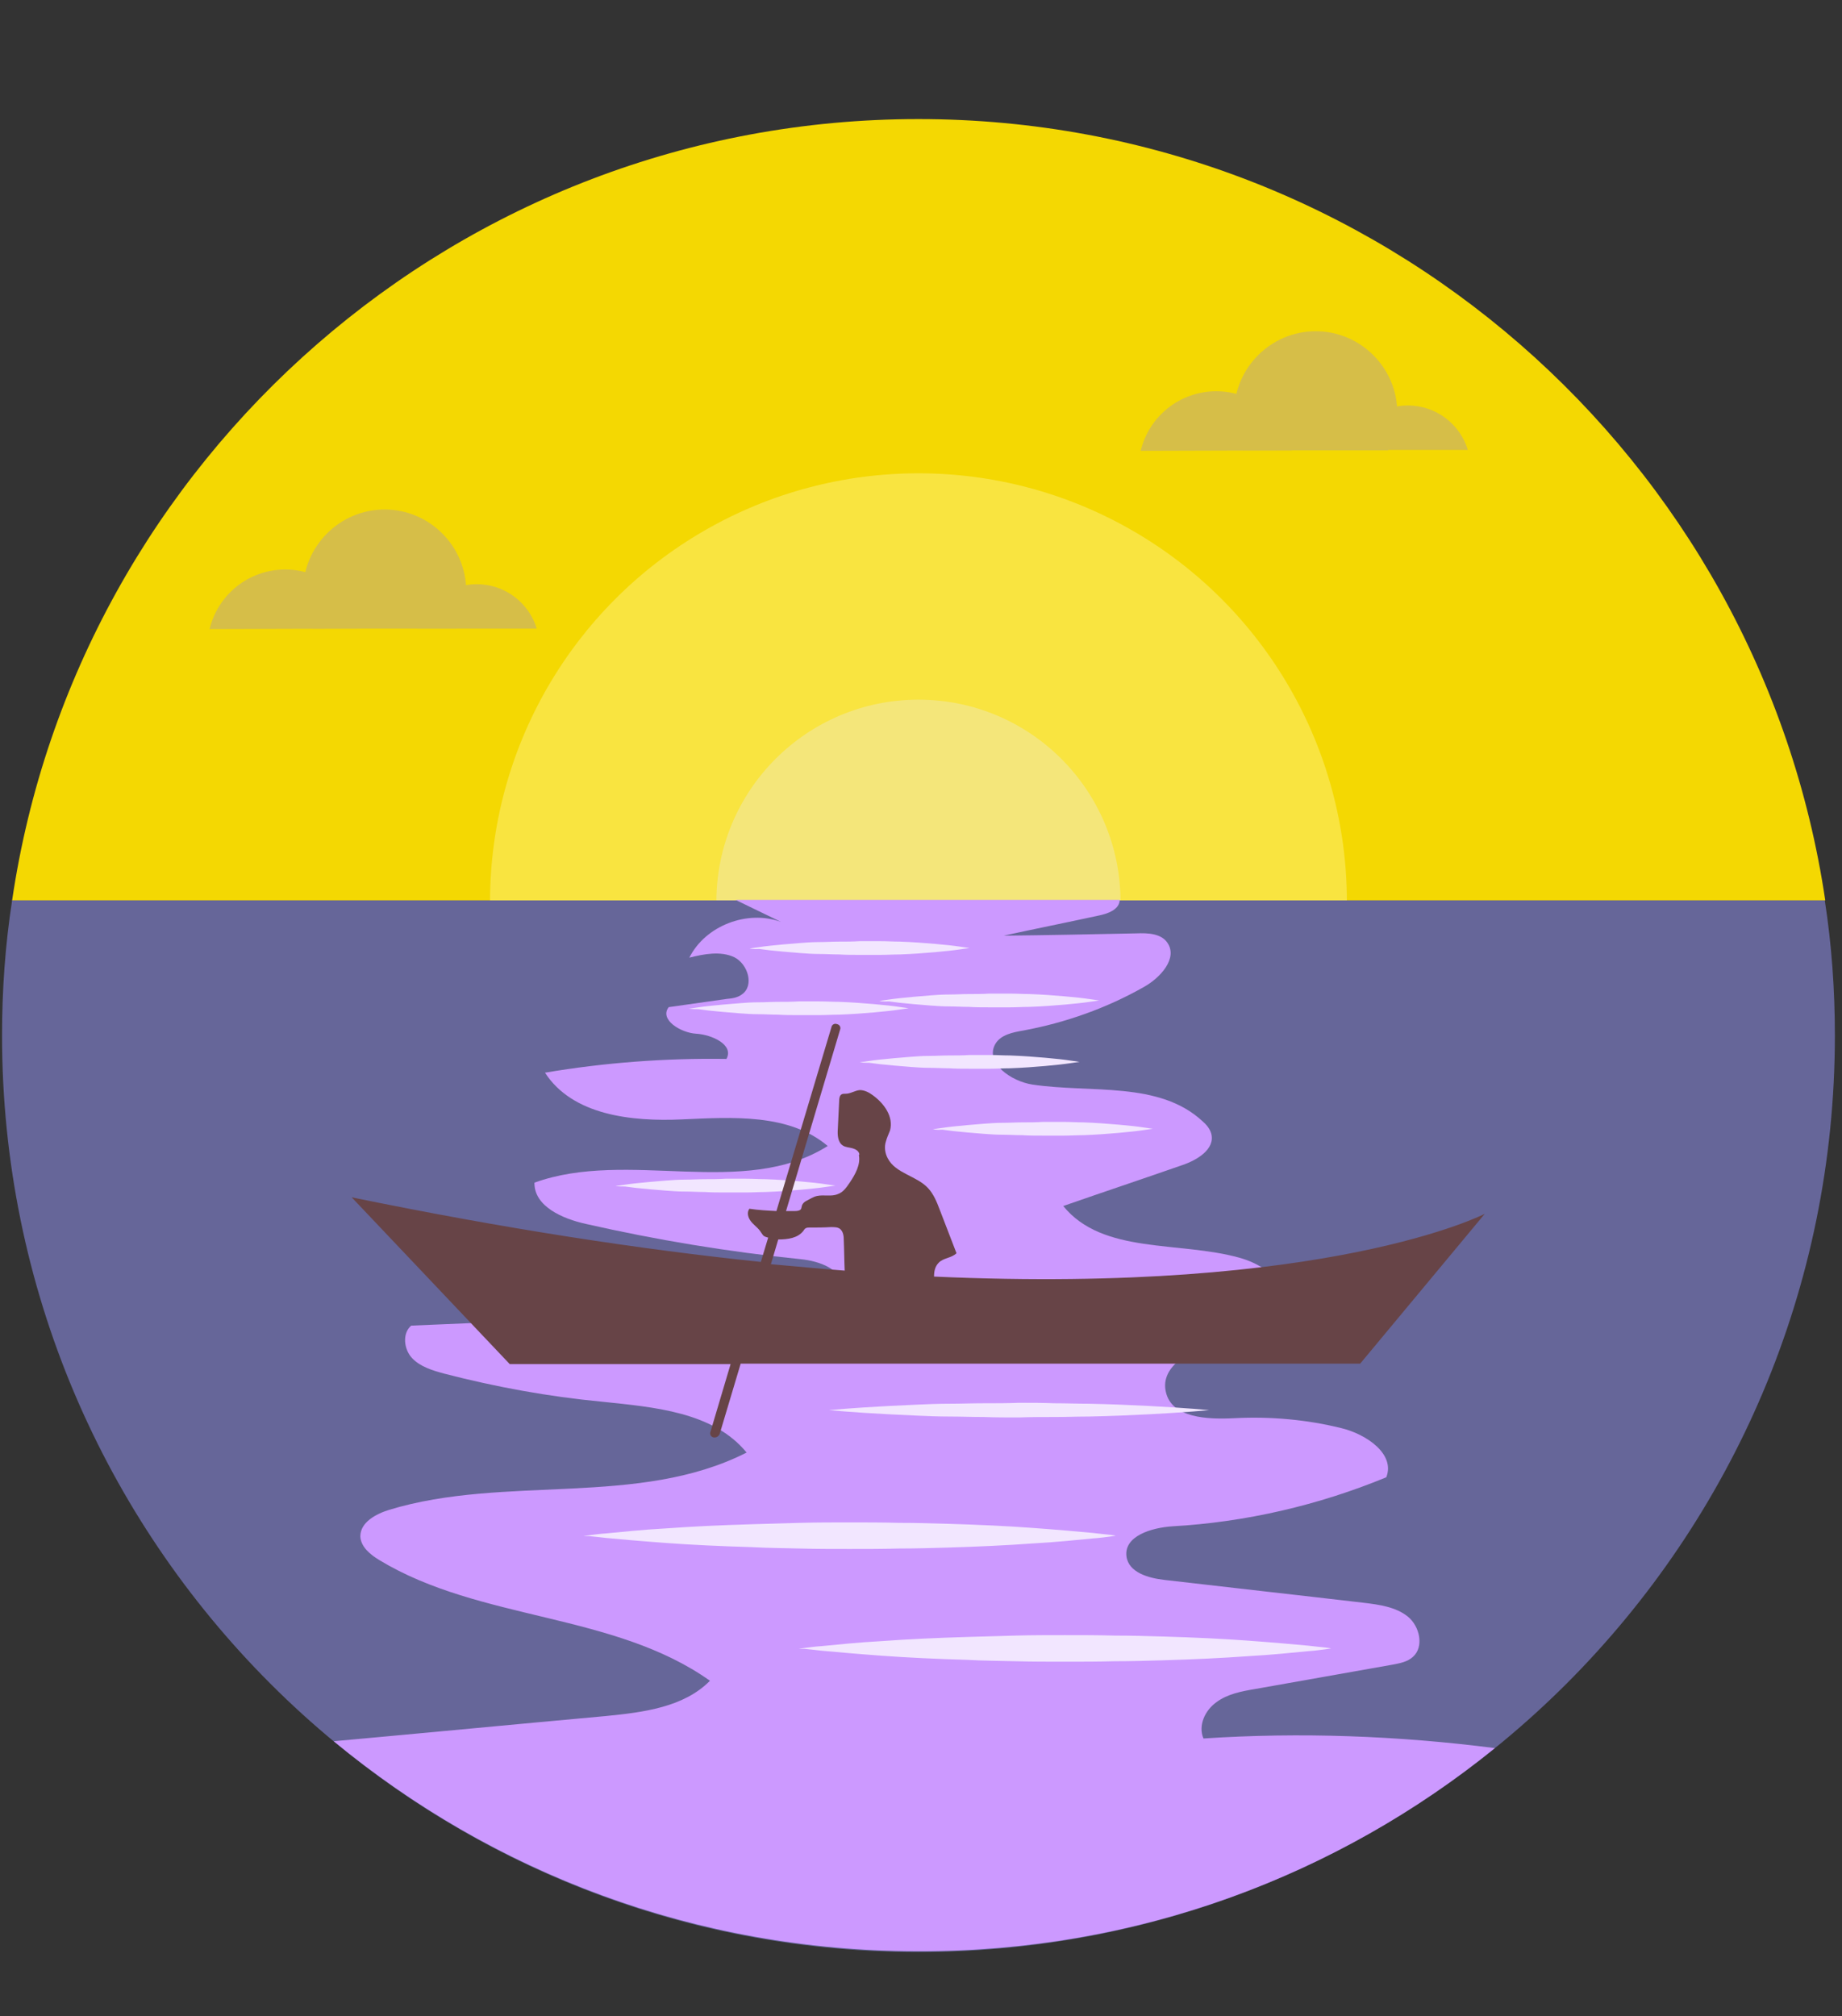 <svg width="402" height="440" xmlns="http://www.w3.org/2000/svg">

 <rect width="100%" height="100%" fill="#333333" stroke="none"/>

 <g>
  <title>background</title>
  <rect fill="none" id="canvas_background" height="442" width="404" y="-1" x="-1"/>
 </g>
 <g>
  <title>Layer 1</title>
  <path id="svg_2" fill="#f4d802" d="m200.445,25.986c-100.4,0 -183.6,74.1 -197.8,170.5l395.7,0c-14.3,-96.4 -97.5,-170.5 -197.9,-170.5z"/>
  <circle id="svg_3" r="93.5" fill="#f9e440" cy="196.786" cx="200.445"/>
  <circle id="svg_4" r="44.1" fill="#f4e67a" cy="196.786" cx="200.445"/>
  <path id="svg_5" fill="#666699" d="m2.645,196.486c-1.5,9.7 -2.2,19.5 -2.2,29.5c0,110.5 89.5,200 200,200s200,-89.5 200,-200c0,-10 -0.7,-19.8 -2.2,-29.5l-395.6,0z"/>
  <path id="svg_6" fill="#cc99ff" d="m326.245,381.486c-21.1,-2.7 -42.4,-3.5 -63.6,-2.1c-1.2,-2.8 0.3,-6.1 2.8,-7.9c2.4,-1.8 5.5,-2.4 8.5,-2.9c10,-1.8 19.9,-3.5 29.9,-5.3c1.6,-0.3 3.3,-0.6 4.5,-1.7c2.5,-2.2 1.5,-6.7 -1.1,-8.8c-2.6,-2.1 -6.2,-2.6 -9.5,-3c-14.5,-1.7 -29,-3.3 -43.6,-5c-3.5,-0.4 -7.8,-1.6 -8.3,-5.1c-0.6,-4.5 5.5,-6.3 10,-6.6c16,-0.9 31.9,-4.6 46.7,-10.7c2,-5.1 -4.4,-9.4 -9.7,-10.7c-7.6,-1.9 -15.6,-2.6 -23.4,-2.2c-5.9,0.3 -13.7,0 -15,-5.7c-1.4,-5.9 6.1,-9.7 12,-10.9c6,-1.2 13.5,-4 13.2,-10c-0.2,-4.4 -4.8,-7.2 -9.1,-8.4c-13.2,-3.7 -29.9,-0.7 -38.5,-11.3c8.6,-3 17.3,-5.9 25.9,-8.9c3.3,-1.1 7.3,-3.5 6.4,-6.9c-0.3,-1.1 -1.1,-2 -1.9,-2.7c-9.5,-8.8 -24.3,-6.1 -37.1,-8c-4.7,-0.7 -10.5,-4.8 -8.1,-8.9c1.2,-2 3.8,-2.5 6.1,-2.9c9.2,-1.7 18.2,-4.9 26.3,-9.5c3.6,-2 7.5,-6.3 5.1,-9.7c-1.4,-2 -4.3,-2.1 -6.7,-2c-9.7,0.2 -19.3,0.4 -29,0.5c6.9,-1.5 13.9,-2.9 20.8,-4.4c1.9,-0.4 4.2,-1.2 4.5,-3.1c0,-0.1 0,-0.2 0,-0.3l-83.8,0l9.9,4.8c-7.3,-2.7 -16.5,0.8 -20,7.8c3.2,-0.8 6.8,-1.5 9.8,-0.1c3,1.5 4.4,6.2 1.7,8.1c-0.9,0.7 -2.1,0.9 -3.3,1c-4.2,0.6 -8.4,1.2 -12.7,1.8c-2.1,2.7 2.6,5.6 6,5.8c3.4,0.2 8.3,2.4 6.6,5.5c-13.3,-0.2 -26.6,0.8 -39.6,3c6,9.3 18.9,10.7 29.9,10.2c11.1,-0.5 23.4,-1.3 31.8,5.8c-18.4,11.6 -43.5,0.6 -64,8c-0.1,5.2 6.2,7.9 11.2,9c15.4,3.5 31.1,6.1 46.9,7.7c4,0.4 9.3,2.2 8.8,6.2c-0.4,3.5 -4.9,4.5 -8.5,4.7c-28.4,1.2 -56.9,2.4 -85.3,3.6c-2,1.7 -1.6,5.2 0.2,7.1c1.8,1.9 4.5,2.7 7.1,3.4c11.2,2.9 22.7,5 34.3,6.1c11.4,1.2 24.3,2.2 31.6,11.1c-23.6,12 -52.7,4.8 -78,12.5c-2.9,0.9 -6.3,2.7 -6.3,5.8c0.1,2.3 2.2,4 4.2,5.2c22,13.3 51.1,11.4 72.1,26.3c-5.7,5.8 -14.6,6.9 -22.7,7.7c-19.8,1.8 -39.6,3.7 -59.4,5.5c34.6,28.6 79,45.8 127.4,45.8c47.9,0.2 91.7,-16.5 126,-44.3z"/>
  <path id="svg_8" fill="#d6be48" d="m281.945,98.286c-1.8,-7.4 -8.5,-12.9 -16.5,-12.9c-8,0 -14.7,5.5 -16.5,13l33,-0.1z"/>
  <path id="svg_9" fill="#d6be48" d="m302.945,98.286c1.3,-2.5 2,-5.2 2,-8.2c0,-9.8 -8,-17.8 -17.8,-17.8c-9.8,0 -17.8,8 -17.8,17.8c0,3 0.7,5.7 2,8.2l31.6,0z"/>
  <path id="svg_10" fill="#d6be48" d="m320.345,98.186c-1.7,-5.6 -6.9,-9.7 -13.1,-9.7c-6.2,0 -11.4,4.1 -13.1,9.7l26.2,0z"/>
  <path id="svg_12" fill="#d6be48" d="m78.745,137.186c-1.8,-7.4 -8.5,-12.9 -16.5,-12.9c-8,0 -14.7,5.5 -16.5,13l33,-0.1z"/>
  <path id="svg_13" fill="#d6be48" d="m99.745,137.186c1.3,-2.5 2,-5.2 2,-8.2c0,-9.8 -8,-17.8 -17.8,-17.8c-9.8,0 -17.8,8 -17.8,17.8c0,3 0.7,5.7 2,8.2l31.6,0z"/>
  <path id="svg_14" fill="#d6be48" d="m117.145,137.186c-1.7,-5.6 -6.9,-9.7 -13.1,-9.7c-6.2,0 -11.4,4.1 -13.1,9.7l26.2,0z"/>
  <path id="svg_15" fill="#f2e6ff" d="m163.6,206.986c0,0 0.8,-0.1 2.1,-0.3c1.3,-0.2 3.2,-0.4 5.4,-0.6c1.1,-0.1 2.3,-0.2 3.6,-0.3c1.3,-0.1 2.6,-0.2 4.1,-0.2c1.4,0 2.9,-0.1 4.3,-0.1c1.5,0 3,0 4.5,-0.1c1.5,0 3,0 4.5,0c1.5,0 2.9,0.1 4.3,0.1c2.8,0.1 5.4,0.3 7.7,0.5c2.3,0.2 4.1,0.4 5.4,0.6c1.3,0.2 2.1,0.3 2.1,0.3s-0.8,0.1 -2.1,0.3c-1.3,0.2 -3.2,0.4 -5.4,0.6c-2.3,0.2 -4.9,0.4 -7.7,0.5c-1.4,0 -2.9,0.1 -4.3,0.1c-1.5,0 -3,0 -4.5,0c-1.5,0 -3,0 -4.5,-0.1c-1.5,0 -2.9,-0.1 -4.3,-0.1c-1.4,0 -2.8,-0.1 -4.1,-0.2c-1.3,-0.1 -2.5,-0.2 -3.6,-0.3c-2.3,-0.2 -4.1,-0.4 -5.4,-0.6c-1.4,0.1 -2.1,-0.1 -2.1,-0.1z"/>
  <path id="svg_16" fill="#f2e6ff" d="m191.9,218.431c0,0 0.8,-0.1 2.1,-0.3c1.3,-0.2 3.2,-0.4 5.4,-0.6c1.1,-0.1 2.3,-0.2 3.6,-0.3c1.3,-0.1 2.6,-0.2 4.1,-0.2c1.4,0 2.9,-0.1 4.3,-0.1c1.5,0 3,0 4.5,-0.1c1.5,0 3,0 4.5,0c1.5,0 2.9,0.1 4.3,0.1c2.8,0.1 5.4,0.3 7.7,0.5c2.3,0.2 4.1,0.4 5.4,0.6c1.3,0.2 2.1,0.3 2.1,0.3s-0.8,0.1 -2.1,0.3c-1.3,0.2 -3.2,0.4 -5.4,0.6c-2.3,0.2 -4.9,0.4 -7.7,0.5c-1.4,0 -2.9,0.1 -4.3,0.1c-1.5,0 -3,0 -4.5,0c-1.5,0 -3,0 -4.5,-0.1c-1.5,0 -2.9,-0.1 -4.3,-0.1c-1.4,0 -2.8,-0.1 -4.1,-0.2c-1.3,-0.1 -2.5,-0.2 -3.6,-0.3c-2.3,-0.2 -4.1,-0.4 -5.4,-0.6c-1.3,0.1 -2.1,-0.1 -2.1,-0.1z"/>
  <path id="svg_17" fill="#f2e6ff" d="m150.3,220.131c0,0 0.8,-0.1 2.1,-0.3c1.3,-0.2 3.2,-0.4 5.4,-0.6c1.1,-0.1 2.3,-0.2 3.6,-0.3c1.3,-0.1 2.6,-0.2 4.1,-0.2c1.4,0 2.9,-0.1 4.3,-0.1c1.5,0 3,0 4.5,-0.1c1.5,0 3,0 4.5,0c1.5,0 2.9,0.1 4.3,0.1c2.8,0.1 5.4,0.3 7.7,0.5c2.3,0.2 4.1,0.4 5.4,0.6c1.3,0.2 2.1,0.3 2.1,0.3s-0.8,0.1 -2.1,0.3c-1.3,0.2 -3.2,0.4 -5.4,0.6c-2.3,0.2 -4.9,0.4 -7.7,0.5c-1.4,0 -2.9,0.1 -4.3,0.1c-1.5,0 -3,0 -4.5,0c-1.5,0 -3,0 -4.5,-0.1c-1.5,0 -2.9,-0.1 -4.3,-0.1c-1.4,0 -2.8,-0.1 -4.1,-0.2c-1.3,-0.1 -2.5,-0.2 -3.6,-0.3c-2.3,-0.2 -4.1,-0.4 -5.4,-0.6c-1.4,0 -2.1,-0.1 -2.1,-0.1z"/>
  <path id="svg_18" fill="#f2e6ff" d="m187.6,231.831c0,0 0.8,-0.1 2.1,-0.3c1.3,-0.2 3.2,-0.4 5.4,-0.6c1.1,-0.1 2.3,-0.2 3.6,-0.3c1.3,-0.1 2.6,-0.2 4.1,-0.2c1.4,0 2.9,-0.1 4.3,-0.1c1.5,0 3,0 4.5,-0.1c1.5,0 3,0 4.5,0c1.5,0 2.9,0.1 4.3,0.1c2.8,0.1 5.4,0.3 7.7,0.5c2.3,0.2 4.1,0.4 5.4,0.6c1.3,0.2 2.1,0.3 2.1,0.3s-0.8,0.1 -2.1,0.3c-1.3,0.2 -3.2,0.4 -5.4,0.6c-2.3,0.2 -4.9,0.4 -7.7,0.5c-1.4,0 -2.9,0.1 -4.3,0.1c-1.5,0 -3,0 -4.5,0c-1.5,0 -3,0 -4.5,-0.1c-1.5,0 -2.9,-0.1 -4.3,-0.1c-1.4,0 -2.8,-0.1 -4.1,-0.2c-1.3,-0.1 -2.5,-0.2 -3.6,-0.3c-2.3,-0.2 -4.1,-0.4 -5.4,-0.6c-1.4,0 -2.1,-0.1 -2.1,-0.1z"/>
  <path id="svg_19" fill="#f2e6ff" d="m203.6,246.431c0,0 0.8,-0.1 2.1,-0.3c1.3,-0.2 3.2,-0.4 5.4,-0.6c1.1,-0.1 2.3,-0.2 3.6,-0.3c1.3,-0.1 2.6,-0.2 4.1,-0.2c1.4,0 2.9,-0.1 4.3,-0.1c1.5,0 3,0 4.5,-0.1c1.5,0 3,0 4.5,0c1.5,0 2.9,0.1 4.3,0.1c2.8,0.1 5.4,0.3 7.7,0.5c2.3,0.2 4.1,0.4 5.4,0.6c1.3,0.2 2.1,0.3 2.1,0.3s-0.8,0.1 -2.1,0.3c-1.3,0.2 -3.2,0.4 -5.4,0.6c-2.3,0.2 -4.9,0.4 -7.7,0.5c-1.4,0 -2.9,0.1 -4.3,0.1c-1.5,0 -3,0 -4.5,0c-1.5,0 -3,0 -4.5,-0.1c-1.5,0 -2.9,-0.1 -4.3,-0.1c-1.4,0 -2.8,-0.1 -4.1,-0.2c-1.3,-0.1 -2.5,-0.2 -3.6,-0.3c-2.3,-0.2 -4.1,-0.4 -5.4,-0.6c-1.4,0.1 -2.1,-0.1 -2.1,-0.1z"/>
  <path id="svg_20" fill="#f2e6ff" d="m134.3,258.831c0,0 0.8,-0.1 2.1,-0.3c1.3,-0.2 3.2,-0.4 5.4,-0.6c1.1,-0.1 2.3,-0.2 3.6,-0.3c1.3,-0.1 2.6,-0.2 4.1,-0.2c1.4,0 2.9,-0.1 4.3,-0.1c1.5,0 3,0 4.5,-0.1c1.5,0 3,0 4.5,0c1.5,0 2.9,0.1 4.3,0.1c2.8,0.1 5.4,0.3 7.7,0.5c2.3,0.2 4.1,0.4 5.4,0.6c1.3,0.2 2.1,0.3 2.1,0.3s-0.8,0.1 -2.1,0.3c-1.3,0.2 -3.2,0.4 -5.4,0.6c-2.3,0.2 -4.9,0.4 -7.7,0.5c-1.4,0 -2.9,0.1 -4.3,0.1c-1.5,0 -3,0 -4.5,0c-1.5,0 -3,0 -4.5,-0.1c-1.5,0 -2.9,-0.1 -4.3,-0.1c-1.4,0 -2.8,-0.1 -4.1,-0.2c-1.3,-0.1 -2.5,-0.2 -3.6,-0.3c-2.3,-0.2 -4.1,-0.4 -5.4,-0.6c-1.4,0 -2.1,-0.1 -2.1,-0.1z"/>
  <path id="svg_21" fill="#f2e6ff" d="m180.9,307.731c0,0 5.2,-0.5 13,-0.9c1.9,-0.1 4.1,-0.2 6.3,-0.3c2.2,-0.1 4.6,-0.2 7,-0.2c2.4,0 4.9,-0.1 7.5,-0.1c2.6,0 5.1,0 7.7,-0.1c2.6,0 5.2,0 7.7,0.1c2.6,0 5.1,0.1 7.5,0.1c4.9,0.1 9.4,0.3 13.3,0.5c7.8,0.4 13,0.9 13,0.9s-5.2,0.5 -13,0.9c-3.9,0.2 -8.4,0.4 -13.3,0.5c-2.4,0 -4.9,0.1 -7.5,0.1c-2.6,0 -5.1,0 -7.7,0.1c-2.6,0 -5.2,0 -7.7,-0.1c-2.6,0 -5.1,-0.1 -7.5,-0.1c-2.4,0 -4.8,-0.1 -7,-0.2c-2.2,-0.1 -4.3,-0.2 -6.3,-0.3c-7.8,-0.4 -13,-0.9 -13,-0.9z"/>
  <path id="svg_22" fill="#f2e6ff" d="m127.3,335.231c0,0 0.5,-0.1 1.3,-0.2c0.9,-0.1 2.1,-0.3 3.7,-0.4c3.2,-0.3 7.7,-0.8 13.2,-1.1c5.5,-0.4 11.8,-0.7 18.6,-0.9c3.4,-0.1 6.9,-0.2 10.5,-0.3c3.6,-0.1 7.2,-0.1 10.8,-0.1c3.6,0 7.3,0 10.8,0.1c3.6,0 7.1,0.1 10.5,0.2c6.8,0.2 13.2,0.5 18.6,0.9c5.5,0.4 10,0.8 13.2,1.1c1.6,0.2 2.8,0.3 3.7,0.4c0.9,0.1 1.3,0.2 1.3,0.2s-0.5,0.1 -1.3,0.2c-0.9,0.1 -2.1,0.3 -3.7,0.4c-3.2,0.3 -7.7,0.8 -13.2,1.1c-5.5,0.4 -11.8,0.7 -18.6,0.9c-3.4,0.1 -6.9,0.2 -10.5,0.2c-3.6,0.1 -7.2,0.1 -10.8,0.1c-3.6,0 -7.3,0 -10.8,-0.1c-3.6,-0.1 -7.1,-0.1 -10.5,-0.3c-6.8,-0.2 -13.2,-0.5 -18.6,-0.9c-5.5,-0.4 -10,-0.8 -13.2,-1.1c-1.6,-0.2 -2.8,-0.3 -3.7,-0.4c-0.9,0 -1.3,0 -1.3,0z"/>
  <path id="svg_23" fill="#f2e6ff" d="m174.3,359.831c0,0 0.5,-0.1 1.3,-0.2c0.9,-0.1 2.1,-0.3 3.7,-0.4c3.2,-0.3 7.7,-0.8 13.2,-1.1c5.5,-0.4 11.8,-0.7 18.6,-0.9c3.4,-0.1 6.9,-0.2 10.5,-0.3c3.6,-0.1 7.2,-0.1 10.8,-0.1c3.6,0 7.3,0 10.8,0.1c3.6,0 7.1,0.1 10.5,0.2c6.8,0.2 13.2,0.5 18.6,0.9c5.5,0.4 10,0.8 13.2,1.1c1.6,0.2 2.8,0.3 3.7,0.4c0.9,0.1 1.3,0.2 1.3,0.2s-0.5,0.1 -1.3,0.2c-0.9,0.1 -2.1,0.3 -3.7,0.4c-3.2,0.3 -7.7,0.8 -13.2,1.1c-5.5,0.4 -11.8,0.7 -18.6,0.9c-3.4,0.1 -6.9,0.2 -10.5,0.2c-3.6,0.1 -7.2,0.1 -10.8,0.1c-3.6,0 -7.3,0 -10.8,-0.1c-3.6,-0.1 -7.1,-0.1 -10.5,-0.3c-6.8,-0.2 -13.2,-0.5 -18.6,-0.9c-5.5,-0.4 -10,-0.8 -13.2,-1.1c-1.6,-0.2 -2.8,-0.3 -3.7,-0.4c-0.9,0 -1.3,0 -1.3,0z"/>
  <path id="svg_24" fill="#674447" d="m324.045,264.886c0,0 -33.9,17.6 -120.2,13.7c0,-1.1 0.2,-2.2 1,-3c1,-1.1 2.8,-1 3.9,-2.1c-1.2,-3.2 -2.5,-6.4 -3.7,-9.6c-0.6,-1.6 -1.3,-3.3 -2.5,-4.6c-2.5,-2.7 -7.1,-3.2 -8.8,-6.5c-0.6,-1.1 -0.8,-2.5 -0.4,-3.7c0.2,-0.8 0.6,-1.6 0.9,-2.4c0.8,-3 -1.3,-5.9 -3.8,-7.7c-0.8,-0.6 -1.8,-1.1 -2.8,-1.1c-1.1,0.1 -2,0.8 -3.1,0.8c-0.3,0 -0.6,0 -0.8,0.1c-0.5,0.2 -0.6,0.9 -0.6,1.4c-0.1,2.1 -0.2,4.1 -0.3,6.2c-0.1,1.3 0,2.9 1.1,3.6c0.6,0.4 1.4,0.4 2.1,0.6c0.7,0.2 1.4,0.6 1.5,1.3l-0.1,0.2c0.4,2.1 -0.8,4.2 -2,6c-0.7,1 -1.4,2.1 -2.6,2.5c-1.4,0.6 -3,0.1 -4.5,0.4c-0.9,0.2 -1.6,0.7 -2.4,1.1c-0.4,0.2 -0.7,0.5 -0.9,0.9c-0.1,0.3 -0.1,0.5 -0.2,0.8c-0.2,0.4 -0.8,0.5 -1.3,0.5c-0.7,0 -1.3,0 -2,0l11.8,-39.6c0.2,-0.5 -0.1,-1.1 -0.7,-1.2c-0.5,-0.2 -1.1,0.1 -1.2,0.7l-12,40.1c-2,-0.1 -3.9,-0.2 -5.9,-0.5c-0.6,0.8 -0.3,1.9 0.3,2.7c0.6,0.8 1.4,1.3 2,2.1c0.3,0.4 0.5,0.8 0.8,1.1c0.3,0.2 0.6,0.3 1,0.4l-1.6,5.3c-26,-2.7 -55.7,-7.2 -89.3,-14.1l34.5,36.4l48.2,0l-4.4,14.8c-0.2,0.5 0.1,1.1 0.7,1.2c0.1,0 0.2,0 0.3,0c0.4,0 0.8,-0.3 1,-0.7l4.6,-15.4l135.2,0l27.2,-32.7zm-154.2,5.6c2.1,0 4.3,-0.3 5.5,-1.9c0.1,-0.2 0.3,-0.4 0.4,-0.5c0.3,-0.2 0.6,-0.2 1,-0.2c1.5,0 3,0 4.6,-0.1c0.8,0 1.6,0 2.1,0.5c0.6,0.6 0.7,1.5 0.7,2.3c0.1,2.2 0.1,4.5 0.2,6.7c-5.2,-0.4 -10.5,-0.9 -16.1,-1.4l1.6,-5.4z"/>
 </g>
</svg>